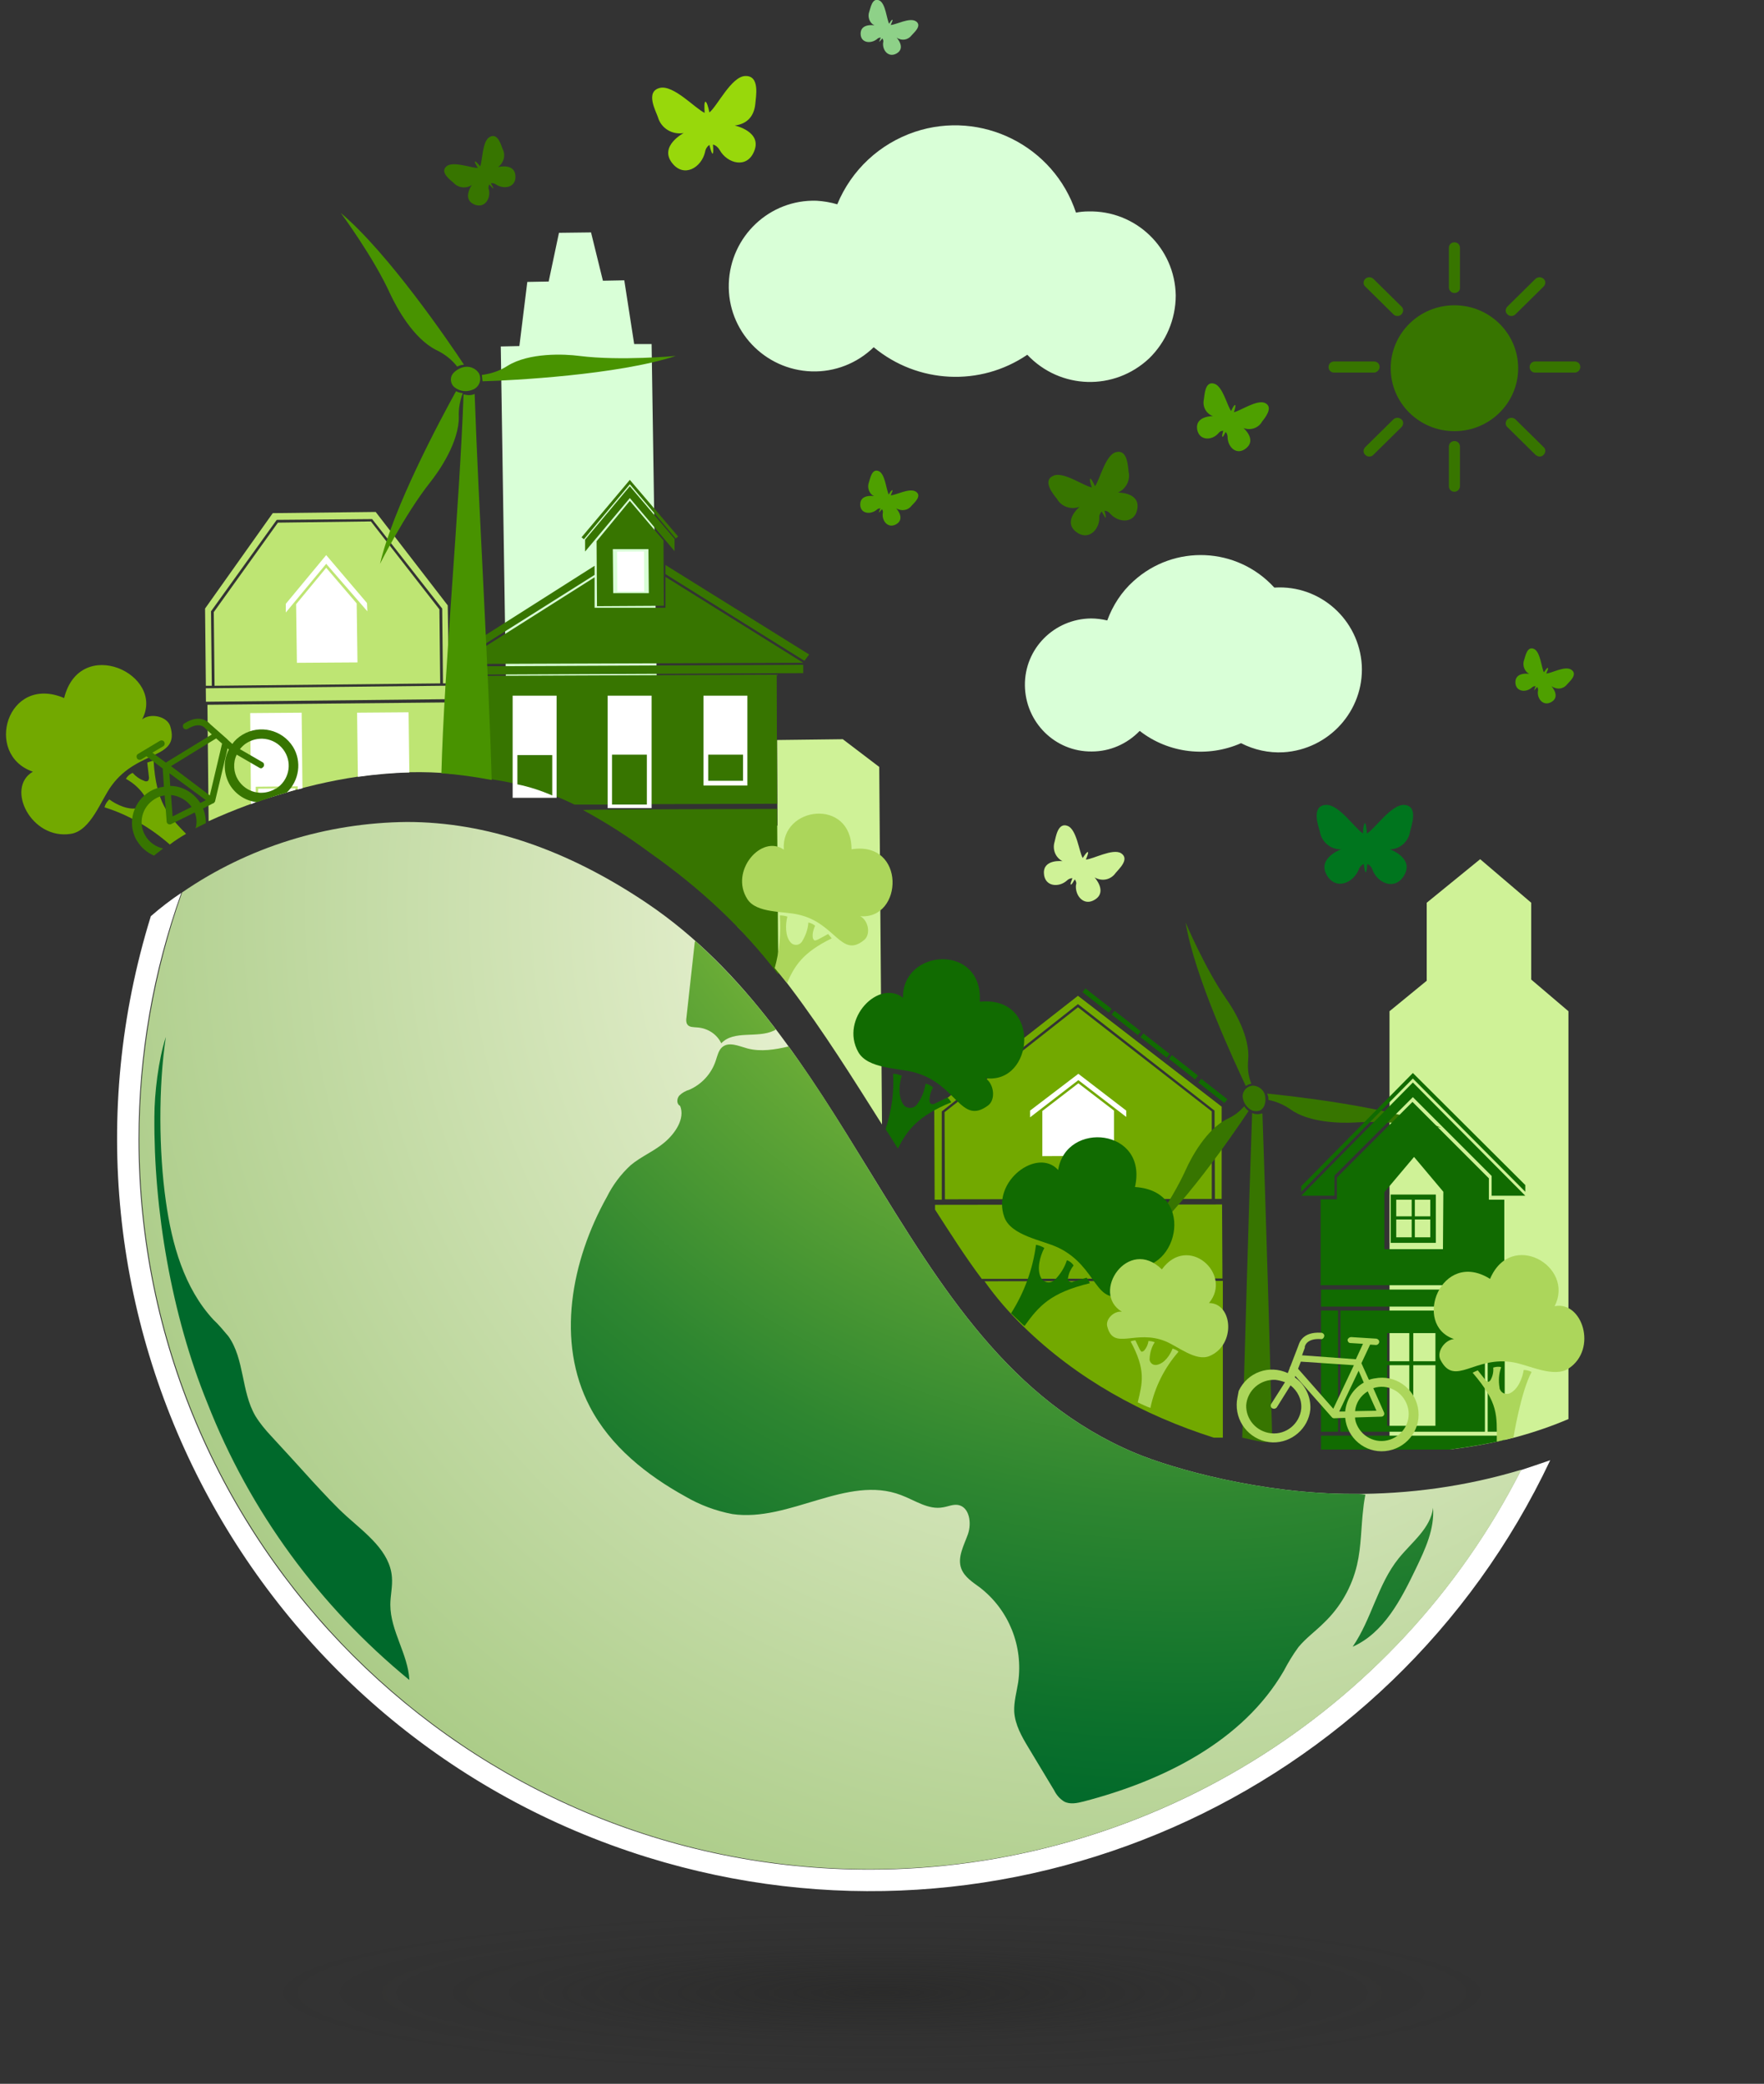 <?xml version="1.0" encoding="utf-8"?>
<!-- Generator: Adobe Illustrator 23.0.6, SVG Export Plug-In . SVG Version: 6.00 Build 0)  -->
<svg version="1.1" id="Ebene_1" xmlns="http://www.w3.org/2000/svg" xmlns:xlink="http://www.w3.org/1999/xlink" x="0px" y="0px"
	 viewBox="0 0 445.6 526.3" style="enable-background:new 0 0 445.6 526.3;" xml:space="preserve">
<rect x="0" y="0" width="445.6" height="526.3" fill="#333333" stroke="none"/>
<style type="text/css">
	.st0{fill:#BEE573;}
	.st1{fill:#FFFFFF;}
	.st2{fill:#72A900;}
	.st3{fill:#116B01;}
	.st4{opacity:0.8;fill:url(#SVGID_1_);enable-background:new    ;}
	.st5{fill:#CFF297;}
	.st6{fill:#D9FFD7;}
	.st7{fill:#377500;}
	.st8{fill:#ACD65B;}
	.st9{fill:#00751E;}
	.st10{fill:#8ED188;}
	.st11{fill:#4EA000;}
	.st12{fill:#98D80B;}
	.st13{fill:url(#SVGID_2_);}
	.st14{fill:url(#SVGID_3_);}
	.st15{fill:url(#SVGID_4_);}
	.st16{fill:url(#SVGID_5_);}
	.st17{fill:url(#SVGID_6_);}
	.st18{fill:#489300;}
</style>
<title>nachhaltigkeit-svg</title>
<g>
	<g id="Isolationsmodus">
		<polygon class="st0" points="111.9,172.6 111.7,153.7 94,131.1 69.9,131.3 53.3,154.4 53.5,173.2 52,173.2 51.8,153.7 68.9,129.6 
			94.9,129.3 113.1,152.9 113.4,172.6 		"/>
		<polygon class="st0" points="111,153.9 93.7,131.7 70.2,132 54,154.6 54.2,173.2 111.2,172.6 		"/>
		<path class="st0" d="M72.2,200.2c13.6-4,27.8-6.1,41.8-4.8l-0.2-18l-61.4,0.6l0.3,29.4C59.1,204.5,65.5,202.1,72.2,200.2z"/>
		
			<rect x="52" y="173.5" transform="matrix(1 -1.064631e-02 1.064631e-02 1 -1.861 0.89)" class="st0" width="61.4" height="3.4"/>
		
			<rect x="76.2" y="152.4" transform="matrix(1 -1.064631e-02 1.064631e-02 1 -1.69 0.888)" class="st0" width="12.6" height="13.5"/>
		<path class="st1" d="M103.4,195.1l-0.2-15.2l-13,0.1l0.2,16.2C94.7,195.6,99,195.2,103.4,195.1z"/>
		<path class="st1" d="M72.2,200.2c0.8-0.2,1.6-0.5,2.4-0.7v-0.4l-9.4,0.1v3.1C67.6,201.6,69.9,200.9,72.2,200.2z"/>
		<path class="st1" d="M64.6,202.6v-3.9l10.6-0.1v0.8l1.2-0.3L76.2,180l-13,0.1l0.2,23L64.6,202.6z"/>
		<polygon class="st1" points="90.3,167.3 75,167.4 74.8,152.6 82.4,143.4 90.1,152.4 		"/>
		<polygon class="st1" points="82.4,140.2 72.2,152.5 72.2,154.7 82.4,142.4 92.8,154.4 92.7,152.3 		"/>
		<path class="st1" d="M77.7,153.4l0.1,11.6l9.7-0.1l-0.1-11.6L77.7,153.4z"/>
		<polygon class="st2" points="306.9,302.8 306.8,280.5 272.3,253.6 237.9,280.7 237.9,303 236.1,303 236,279.9 272.3,251.5 
			308.6,279.5 308.6,302.8 		"/>
		<polygon class="st2" points="306.1,280.7 272.3,254.4 238.6,280.9 238.7,302.9 306.1,302.8 		"/>
		<path class="st2" d="M248,323l60.8-0.1l-0.1-18.7l-72.5,0.1v1.2C240,311.4,243.8,317.4,248,323z"/>
		<path class="st2" d="M258.5,335c13.6,13.3,30.2,22.4,48.1,28.1h2.3v-39.6l-60.2,0.1C251.6,327.7,254.9,331.5,258.5,335z"/>
		<polygon class="st1" points="281.4,291.9 263.3,292 263.3,280.6 272.4,273.6 281.4,280.5 		"/>
		<polygon class="st1" points="272.4,271.2 260.2,280.5 260.2,282.2 272.4,272.8 284.5,282.1 284.5,280.5 		"/>
		
			<rect x="276.4" y="248.4" transform="matrix(0.616 -0.788 0.788 0.616 -92.549 315.374)" class="st3" width="1.2" height="8.4"/>
		
			<rect x="283.8" y="254.1" transform="matrix(0.616 -0.788 0.788 0.616 -94.244 323.348)" class="st3" width="1.2" height="8.4"/>
		
			<rect x="291.1" y="259.8" transform="matrix(0.616 -0.788 0.788 0.616 -95.934 331.309)" class="st3" width="1.2" height="8.4"/>
		
			<rect x="298.4" y="265.5" transform="matrix(0.617 -0.787 0.787 0.617 -97.778 338.446)" class="st3" width="1.2" height="8.4"/>
		
			<rect x="305.7" y="271.2" transform="matrix(0.616 -0.788 0.788 0.616 -99.323 347.242)" class="st3" width="1.2" height="8.4"/>
		
			<radialGradient id="SVGID_1_" cx="222.8" cy="-1926.863" r="158.33" gradientTransform="matrix(1 0 0 -0.13 0 252.812)" gradientUnits="userSpaceOnUse">
			<stop  offset="0" style="stop-color:#222221;stop-opacity:0.6"/>
			<stop  offset="0.11" style="stop-color:#222221;stop-opacity:0.48"/>
			<stop  offset="0.56" style="stop-color:#222221;stop-opacity:0.12"/>
			<stop  offset="1" style="stop-color:#222221;stop-opacity:0"/>
		</radialGradient>
		<ellipse class="st4" cx="222.8" cy="503.1" rx="222.8" ry="23.2"/>
		<path class="st5" d="M186.3,234.1c4.9,4.8,9.4,10,13.5,15.5c8.3,11,15.6,22.7,23,34.4l-0.7-90.3l-9.2-7l-16.6,0.2l0.1,21.6h-11.1
			L186.3,234.1z"/>
		<path class="st6" d="M297,74.6c-0.2-12-10.1-21.5-22.1-21.2c-1,0-2.1,0.1-3.1,0.3c-5.6-16.9-23.9-26-40.7-20.4
			c-8.9,3-16,9.6-19.6,18.3c-1.7-0.5-3.5-0.8-5.2-0.9c-11.9-0.4-21.8,9-22.2,20.9s9,21.8,20.9,22.2c5.8,0.2,11.5-2,15.7-6.1
			c11.1,9.2,26.9,10,38.8,1.9c8.3,8.8,22,9.2,30.8,0.9C294.5,86.4,297,80.7,297,74.6L297,74.6z"/>
		<path class="st6" d="M344,168c-0.7-11.5-10.5-20.3-22-19.6h-0.1c-9.4-10.3-25.3-11-35.6-1.6c-3,2.7-5.2,6.1-6.6,9.9
			c-1.3-0.3-2.7-0.5-4.1-0.5c-9.3,0.1-16.8,7.6-16.7,16.9c0.1,9.3,7.6,16.8,16.9,16.7c4.6,0,8.9-1.9,12.1-5.2
			c7.3,5.7,17.2,6.8,25.6,3.1c3.3,1.7,7,2.5,10.7,2.3C335.7,189.3,344.6,179.5,344,168C344,168,344,168,344,168z"/>
		<polygon class="st6" points="165.9,172.2 164.6,86.9 160.2,86.9 157.7,70.8 152.3,70.9 149.3,58.7 141.2,58.8 138.6,71.1 
			133.2,71.2 131.2,87.4 126.5,87.5 127.8,172.7 		"/>
		<path class="st5" d="M383.2,362.9c4.4-1.2,8.8-2.7,13-4.5v-103l-9.4-8V228l-12.9-11l-13.5,11v19.7l-9.4,7.7V366h16
			C372.5,365.3,377.9,364.3,383.2,362.9z"/>
		<path class="st7" d="M319,364.2h2.4c-0.6-22.4-1.6-57.5-2.5-83c-0.4,0.1-0.9,0.2-1.3,0.2c-0.4,0-0.9-0.1-1.3-0.3
			c-0.9,25.1-1.8,59.6-2.5,82C315.6,363.5,317.3,363.9,319,364.2z"/>
		<path class="st7" d="M316.4,280.5c0.7,0.2,1.4,0.2,2-0.1c1.2-0.7,1.4-2.4,1.2-3.5c-0.2-1.5-1.5-2.6-3-2.7c-1.5,0-2.7,1.2-2.7,2.7
			c0,0,0,0,0,0C314,278.5,315,279.9,316.4,280.5z"/>
		<path class="st7" d="M364,284.8c-13.1-5.3-37.9-8-43.9-8.6c0.1,0.2,0.1,0.4,0.2,0.6c0.1,0.3,0.1,0.7,0.1,1l0,0
			c2,0.4,3.9,1.2,5.6,2.4c4.7,3.4,12.8,3.5,16.2,3.3C351.5,282.9,364,284.8,364,284.8z"/>
		<path class="st7" d="M316.1,273.7c-0.8-1.9-1-4-0.8-6.1c0.5-5.8-3.6-12.6-5.6-15.4c-5.3-7.6-10.2-19.2-10.2-19.2
			c2.2,13.6,12.4,35.3,15.2,41.3C315.1,274,315.6,273.8,316.1,273.7z"/>
		<path class="st7" d="M315.4,280.6c-0.4-0.3-0.8-0.7-1.1-1.2c-1.2,1.4-2.7,2.5-4.3,3.2c-5.2,2.6-9,9.6-10.4,12.7
			c-3.8,8.5-11.3,18.5-11.3,18.5C298.3,305.5,311.1,287.1,315.4,280.6z"/>
		<path class="st3" d="M253.7,307.4c1.7,4.7,9.6,5.8,13.6,7.7c10.1,4.8,9.3,15.4,17.2,11.5c2.3-1.2,2.5-5.3,0.4-7.1
			c12.1,3.8,18.1-18.7,1.8-19.7c3.4-14.8-17.4-16.9-19.4-4.3C262.1,289.7,250.4,298.3,253.7,307.4z"/>
		<path class="st3" d="M257.6,333.8c0.4,0.4,0.8,0.8,1.2,1.1c3.6-5,6.5-8.4,16.5-10.8c-0.2-0.5-0.5-1-0.8-1.4l-3.4,1
			c-0.3,0.2-0.7,0.1-1.1-0.1c-0.2-0.3-0.3-0.6-0.2-0.9c0.2-1.2,0.7-2.2,1.4-3.1c-0.4-0.6-1-1.1-1.7-1.3c-0.6,1.9-1.7,3.6-3.1,5
			c-0.9,0.8-2.2,0.8-3.1-0.1c-0.1-0.1-0.2-0.3-0.3-0.4c-1.2-2.2-0.3-5.5,0.8-7.6c-0.6-0.4-1.4-0.7-2.1-0.8c-0.8,6.2-3,12.1-6.3,17.3
			C256.1,332.4,256.9,333.1,257.6,333.8z"/>
		<path class="st2" d="M17.9,210.6c5.1-0.8,7.6-8.6,10.3-12.2c6.7-9.2,17.4-6.5,14.8-15c-0.8-2.5-5-3.4-7.1-1.7
			c6-11.4-15.7-21.4-19.7-5.4c-14.4-6.1-20.4,14.3-7.9,18.6C1.3,199,7.9,212.2,17.9,210.6z"/>
		<path class="st2" d="M47,210.6c-4.5-4.6-7.6-8-8.2-18.5c-0.5,0.1-1.1,0.3-1.6,0.5l0.4,3.5c0.1,0.4,0,0.8-0.2,1.1
			c-0.3,0.2-0.7,0.2-1,0c-1.1-0.4-2.1-1.1-2.9-2c-0.7,0.3-1.3,0.8-1.7,1.5c1.8,1,3.3,2.3,4.5,4c0.7,1,0.4,2.3-0.6,3
			c-0.2,0.1-0.3,0.2-0.5,0.3c-2.5,0.8-5.7-0.7-7.6-2.1c-0.6,0.6-1,1.2-1.2,2c6.1,1.9,11.7,5.2,16.5,9.4
			C44.2,212.3,45.6,211.4,47,210.6z"/>
		<path class="st3" d="M216.8,265.7c2.4,4.3,10.2,4,14.4,5.2c10.6,3,11.5,13.4,18.4,8.3c2-1.5,1.5-5.5-0.7-6.9
			c12.3,1.7,14.4-20.9-1.4-19.3c0.9-14.8-19.6-13.5-19.4-1C222,247.2,212.1,257.3,216.8,265.7z"/>
		<path class="st3" d="M223.7,285.2c1.1,1.6,2.1,3.3,3.1,4.9c2.4-4.7,5-8.2,13.5-11.7c-0.3-0.5-0.6-0.9-1-1.2l-3.1,1.5
			c-0.3,0.2-0.7,0.2-1,0.1c-0.3-0.2-0.4-0.5-0.4-0.9c0-1.1,0.3-2.3,0.9-3.2c-0.5-0.5-1.2-0.9-1.9-1c-0.3,1.9-1,3.7-2.2,5.3
			c-0.7,0.9-2,1.1-3,0.4c-0.1-0.1-0.2-0.2-0.3-0.3c-1.5-2-1.2-5.3-0.5-7.4c-0.7-0.3-1.4-0.5-2.2-0.5
			C225.9,275.8,225.2,280.6,223.7,285.2z"/>
		<path class="st8" d="M305.5,342.5c-3.4,1.4-7.9-2.4-11-3.7c-7.7-3.2-13.2,2.5-14.8-3.8c-0.5-1.9,1.8-4,3.7-3.7
			c-8-4.8,1.6-19.1,10.1-10.7c6.6-9.1,18,1.2,11.9,8.5C311.4,329.1,312.3,339.7,305.5,342.5z"/>
		<path class="st8" d="M287.4,354.2c1.1,0.5,2.1,1,3.2,1.4c1.1-5.3,3.6-10.2,7.1-14.2c-0.4-0.4-0.9-0.6-1.5-0.8
			c-0.6,1.6-2,3.7-3.9,4.1c-0.9,0.2-1.7-0.3-1.9-1.2c0-0.1,0-0.3,0-0.4c0.1-1.5,0.5-2.9,1.3-4.1c-0.5-0.2-1-0.3-1.6-0.3
			c-0.1,0.9-0.5,1.7-1,2.3c-0.1,0.2-0.4,0.3-0.6,0.4c-0.3,0-0.4-0.3-0.6-0.6l-1.1-2.3c-0.4,0.1-0.8,0.1-1.2,0.3
			C289.5,346,288.6,349.2,287.4,354.2z"/>
		<rect x="333.7" y="325.7" class="st3" width="46.4" height="4.3"/>
		<path class="st3" d="M380.1,363.7v-1.1h-46.4v3.5h32.5C370.9,365.5,375.5,364.7,380.1,363.7z"/>
		<rect x="333.7" y="331" class="st3" width="4.3" height="30.6"/>
		<rect x="375.8" y="331" class="st3" width="4.3" height="30.6"/>
		<polygon class="st3" points="356.9,273.4 328.7,302 337.1,302 337.1,296.9 356.9,277.1 376.8,297 376.8,302 385.3,302 		"/>
		<polygon class="st3" points="385.3,301 356.9,272.4 328.7,301 328.7,299.6 356.9,271 385.3,299.3 		"/>
		<path class="st3" d="M338.6,331v30.6h36.5V331H338.6z M356,360.1h-5.6v-15.3h5.6V360.1z M356,343.8h-5.6v-7.1h5.6V343.8z
			 M362.6,360.1H357v-15.3h5.6L362.6,360.1z M362.6,343.8H357v-7.1h5.6L362.6,343.8z"/>
		<path class="st3" d="M376.1,303v-5.4l-19.3-19.3l-19.1,19.1v5.5h-4.1v21.7H380V303H376.1z M364.5,315.5h-14.8v-14.4l7.5-8.9
			l7.4,8.8L364.5,315.5z"/>
		<path class="st3" d="M351.3,313.9h11.4v-12.2h-11.4V313.9z M357.4,303h3.9v4.2h-3.9V303z M357.4,308h3.9v4.5h-3.9V308z M352.7,303
			h3.9v4.2h-3.9V303z M352.7,308h3.9v4.5h-3.9V308z"/>
		<path class="st7" d="M164.2,215.4c12.6,8.9,23.1,18.6,32.4,30.7l-0.3-41.8c0,0-49.4,0.1-49,0.3
			C153.2,207.8,158.8,211.4,164.2,215.4z"/>
		
			<rect x="115.6" y="168.1" transform="matrix(1 -4.537840e-03 4.537840e-03 1 -0.766 0.725)" class="st7" width="87.3" height="2.1"/>
		<path class="st7" d="M124.1,196.8c2.2,0.4,3.8,0.6,5.8,1.1v-21.1h10.3v21.9l-6.7-0.1c4,1.3,7.9,2.8,11.6,4.6h9l-0.1-26.9h10.4
			l0.1,26.8l31.8-0.1l-0.1-32.6l-73.8,0.3l0.1,25.7L124.1,196.8z M188.3,176.6l0.1,21.4l-10.3,0.1l-0.1-21.4L188.3,176.6z"/>
		<polygon class="st7" points="168.1,145.7 168.1,153.5 150.2,153.5 150.2,145.8 115.6,167.7 202.9,167.4 		"/>
		<polygon class="st7" points="150.2,142.9 114.3,165.7 115.3,167.2 150.2,145.2 		"/>
		<polygon class="st7" points="168.1,142.7 168.1,145 203.2,166.9 204.4,165.3 		"/>
		<polygon class="st7" points="159.1,122.8 147.8,136.3 147.8,139.3 159.1,125.8 170.4,139.2 170.4,136.1 		"/>
		<polygon class="st7" points="147.5,136.2 146.9,135.7 159.1,121.2 171.3,135.5 170.7,136 159.1,122.3 		"/>
		<path class="st7" d="M159.1,126.5l-8.4,10.2l0.1,16.4l16.9-0.1l-0.1-16.5L159.1,126.5z M163.9,149.8h-9l-0.1-11.1h9L163.9,149.8z"
			/>
		<rect x="130" y="178.5" class="st1" width="8.4" height="13.4"/>
		
			<rect x="155" y="177.2" transform="matrix(1 -4.188778e-03 4.188778e-03 1 -0.773 0.669)" class="st1" width="8.5" height="15.6"/>
		
			<rect x="155.9" y="139.3" transform="matrix(1 -4.188778e-03 4.188778e-03 1 -0.603 0.668)" class="st1" width="6.8" height="10.1"/>
		<ellipse class="st7" cx="367.4" cy="93" rx="16.1" ry="15.9"/>
		<path class="st7" d="M367.4,74c-0.8,0-1.4-0.7-1.4-1.4c0,0,0,0,0,0v-10c0-0.8,0.6-1.4,1.4-1.4c0.8,0,1.4,0.6,1.4,1.4v10
			C368.9,73.3,368.3,74,367.4,74C367.5,74,367.4,74,367.4,74z"/>
		<path class="st7" d="M367.4,124.2c-0.8,0-1.4-0.6-1.4-1.4c0,0,0,0,0,0v-10c0-0.8,0.6-1.4,1.4-1.4c0.8,0,1.4,0.6,1.4,1.4v10
			C368.8,123.5,368.2,124.2,367.4,124.2C367.4,124.2,367.4,124.2,367.4,124.2z"/>
		<path class="st7" d="M397.8,94.1h-10c-0.8,0-1.4-0.6-1.4-1.4c0-0.8,0.6-1.4,1.4-1.4c0,0,0,0,0,0h10c0.8,0,1.4,0.6,1.4,1.4
			C399.2,93.4,398.6,94.1,397.8,94.1C397.8,94.1,397.8,94.1,397.8,94.1z"/>
		<path class="st7" d="M347.1,94.1H337c-0.8,0-1.4-0.6-1.4-1.4c0-0.8,0.6-1.4,1.4-1.4c0,0,0,0,0,0h10.1c0.8,0,1.4,0.6,1.4,1.4
			C348.5,93.4,347.8,94.1,347.1,94.1C347.1,94.1,347.1,94.1,347.1,94.1z"/>
		<path class="st7" d="M381.8,79.8c-0.4,0-0.7-0.1-1-0.4c-0.6-0.5-0.6-1.4,0-2c0,0,0,0,0,0l7.1-7c0.6-0.5,1.4-0.5,2,0
			c0.6,0.5,0.6,1.4,0,2c0,0,0,0,0,0l-7.1,7C382.5,79.7,382.1,79.8,381.8,79.8z"/>
		<path class="st7" d="M345.9,115.3c-0.4,0-0.7-0.1-1-0.4c-0.6-0.5-0.6-1.4,0-2c0,0,0,0,0,0l7.1-7c0.6-0.5,1.4-0.5,2,0
			c0.6,0.5,0.6,1.4,0,2c0,0,0,0,0,0l-7.1,7C346.6,115.2,346.3,115.3,345.9,115.3z"/>
		<path class="st7" d="M388.9,115.3c-0.4,0-0.7-0.2-1-0.4l-7.1-7c-0.6-0.5-0.6-1.4,0-2c0,0,0,0,0,0c0.6-0.5,1.4-0.5,2,0l7.1,7
			c0.6,0.5,0.6,1.4,0,2c0,0,0,0,0,0C389.6,115.2,389.3,115.3,388.9,115.3z"/>
		<path class="st7" d="M353,79.8c-0.4,0-0.7-0.1-1-0.4l-7.1-7c-0.6-0.5-0.6-1.4,0-2c0,0,0,0,0,0c0.6-0.5,1.4-0.5,2,0l7.1,7
			c0.6,0.5,0.6,1.4,0,2c0,0,0,0,0,0C353.7,79.7,353.4,79.8,353,79.8z"/>
		<path class="st7" d="M34.7,212.5c1,1.6,2.4,2.8,4.2,3.6c0.8-0.6,1.5-1.2,2.3-1.8c-1.8-0.4-3.4-1.5-4.4-3.1c-2-3.2-1-7.4,2.3-9.4
			c0.8-0.5,1.6-0.8,2.5-0.9l0.5,6.6c0,0.4,0.4,0.8,0.9,0.7c0.1,0,0.2,0,0.3-0.1l5.9-2.9c0.5,1.3,0.6,2.7,0.2,4
			c0.8-0.4,1.7-0.9,2.6-1.3c0-1.3-0.2-2.5-0.7-3.7l2.5-1.3h0.1l0,0c0.1-0.1,0.2-0.1,0.2-0.2l0,0c0,0,0.1-0.1,0.1-0.1
			c0,0,0-0.1,0.1-0.1l0,0l3.2-13.5l0.3,0.3c-1.5,2.9-1.3,6.3,0.3,9c1.5,2.4,4,4,6.8,4.3c2.5-0.9,5-1.7,7.4-2.4h0.1
			c3.2-3,3.9-7.9,1.6-11.6c-2.7-4.3-8.4-5.7-12.8-3c-1,0.6-1.9,1.4-2.5,2.3l-1-0.9l-0.1-0.1l-0.3-0.3l-4.2-3.7
			c-0.4-0.5-2.6-2.7-6.5-0.2c-0.4,0.2-0.5,0.7-0.3,1.1c0,0,0,0,0,0c0.2,0.4,0.7,0.5,1.1,0.3c3.1-1.9,4.3-0.3,4.5-0.1
			c0,0.1,0.1,0.1,0.1,0.1l1.5,1.4l-11.6,7.1l-3.4-2.5l2.7-1.6c0.4-0.2,0.5-0.7,0.3-1.1c0,0,0,0,0,0c-0.2-0.4-0.7-0.5-1.1-0.3
			l-5.5,3.3c-0.4,0.2-0.5,0.7-0.3,1.1c0,0,0,0,0,0c0.2,0.4,0.7,0.5,1.1,0.3l1.3-0.8l4.1,3.1l0.3,4.6c-5.1,0.6-8.6,5.3-8,10.3
			C33.6,210.2,34,211.5,34.7,212.5L34.7,212.5z M59.8,190.6l5.7,3.3c0.3,0.2,0.6,0.2,0.8,0c0.1-0.1,0.2-0.2,0.3-0.3
			c0.2-0.4,0.1-0.9-0.3-1.1c0,0,0,0,0,0l-5.7-3.3c0.5-0.6,1.1-1.2,1.8-1.6c3.3-2,7.5-1,9.5,2.2c2,3.2,1,7.4-2.2,9.4c0,0-0.1,0-0.1,0
			c-3.3,2-7.5,1-9.5-2.3C59,195.1,58.8,192.6,59.8,190.6z M43.6,206.2l-0.4-5.4c2.1,0.2,4,1.3,5.2,3L43.6,206.2z M54.6,186.5
			l1.5,1.3L53,200.9l-9.8-7.4L54.6,186.5z M52,202.1l-1.4,0.7c-1.7-2.6-4.5-4.3-7.6-4.3l-0.2-3.2L52,202.1z"/>
		<path class="st8" d="M312.4,354.7c-0.1,5.1,3.9,9.4,9.1,9.6c4.8,0.1,9-3.5,9.5-8.3c0.2-3.2-1.3-6.3-3.9-8.1l0.1-0.4l9.2,10.4l0,0
			c0,0,0.1,0.1,0.1,0.1l0.1,0.1l0,0c0.1,0,0.2,0.1,0.3,0.1h0.1l2.8-0.1c0.5,5.1,5,8.9,10.1,8.4s8.9-5,8.4-10.1s-5-8.9-10.1-8.4
			c-0.8,0.1-1.6,0.2-2.4,0.5l-1.9-4.2l2.2-4.7l1.5,0.1c0.4,0,0.8-0.4,0.8-0.8c0-0.4-0.3-0.7-0.7-0.8l-6.4-0.4
			c-0.4,0-0.8,0.3-0.9,0.7c0,0.4,0.3,0.8,0.7,0.8c0,0,0,0,0,0l3.2,0.2l-1.8,3.9l-13.6-1l0.7-1.9c0-0.1,0-0.1,0-0.2
			c0-0.2,0.4-2.2,4-2c0.4,0.1,0.8-0.2,0.9-0.7c0.1-0.4-0.2-0.8-0.7-0.9c0,0-0.1,0-0.1,0c-4.7-0.3-5.5,2.6-5.7,3.2l-2,5.2l-0.2,0.4
			c0,0,0,0.1,0,0.1l-0.5,1.3c-4.7-2.2-10.2-0.2-12.4,4.5C312.7,352.5,312.4,353.6,312.4,354.7L312.4,354.7z M344.5,349.2
			c-2.7,1.5-4.4,4.3-4.7,7.3h-1.5l4.9-10.3L344.5,349.2z M345.5,351.4l2.2,4.9l-5.4,0.1C342.5,354.3,343.7,352.5,345.5,351.4
			L345.5,351.4z M342.3,358l6.6-0.2c0.3,0,0.5-0.1,0.7-0.4c0.1-0.2,0.1-0.5,0-0.7l-2.7-6.1c3.6-1.2,7.4,0.8,8.6,4.4
			c1.2,3.6-0.8,7.4-4.4,8.6s-7.4-0.8-8.6-4.4C342.4,358.9,342.3,358.4,342.3,358L342.3,358z M327.9,345.7l0.7-1.8l13.4,0.9l-5.2,11
			L327.9,345.7z M314.8,354.9c0.3-3.8,3.6-6.6,7.4-6.4c0.8,0.1,1.6,0.3,2.4,0.6l-3.5,5.5c-0.2,0.4-0.1,0.9,0.3,1.1
			c0.4,0.2,0.8,0.1,1.1-0.2l3.5-5.6c1.8,1.4,2.9,3.6,2.7,5.9c-0.4,3.8-3.8,6.6-7.6,6.2C317.4,361.6,314.7,358.5,314.8,354.9
			L314.8,354.9z"/>
		<path class="st9" d="M356.2,210c0.3-1.4,2.2-6.4-1.4-6.7c-3.3-0.3-7.5,6.1-9.5,7.2c-0.1-1.4-0.3-2.6-0.5-2.6s-0.5,1.2-0.5,2.6
			c-2-1.2-6.2-7.6-9.5-7.2c-3.6,0.3-1.8,5.3-1.4,6.7c0.4,2.6,2.7,4.6,5.4,4.5c0,0-6.2,2.2-3.6,6.6c2.3,3.8,6.6,1.9,8-1.4
			c0.2-0.7,0.7-1.2,1.3-1.5c0.1,1.2,0.3,2.1,0.5,2.1s0.3-0.9,0.4-2.1c0.6,0.3,1.1,0.8,1.3,1.5c1.3,3.4,5.7,5.3,8,1.4
			c2.6-4.4-3.6-6.6-3.6-6.6C353.6,214.5,355.8,212.6,356.2,210z"/>
		<path class="st7" d="M285.1,119.2c-0.2-1.3-0.2-5.8-3.2-5c-2.7,0.7-4.1,7.1-5.3,8.6c-0.5-1.1-1-2-1.2-1.9s0,1.1,0.4,2.2
			c-2-0.3-7.3-4.2-9.8-2.9c-2.8,1.3,0.2,4.8,1,5.8c1.1,2,3.6,2.8,5.7,2c0,0-4.3,3.6-0.9,6.3c3,2.4,5.9-0.4,5.9-3.5
			c-0.1-0.6,0.2-1.2,0.6-1.6c0.5,0.9,0.9,1.6,1,1.6s0-0.9-0.3-1.8c0.6,0,1.1,0.3,1.5,0.8c2.1,2.3,6.2,2.5,6.8-1.3
			c0.7-4.2-4.9-4.1-4.9-4.1C284.3,123.6,285.6,121.4,285.1,119.2z"/>
		<path class="st10" d="M230.3,8.9c0.5-0.6,2.7-2.4,1.1-3.5s-5.1,0.9-6.4,0.9c0.3-0.7,0.6-1.3,0.4-1.3S225,5.4,224.6,6
			c-0.6-1.1-0.9-5.2-2.5-5.9c-1.8-0.8-2.2,2-2.5,2.8c-0.5,1.3,0,2.9,1.3,3.5c0,0-3.5-0.6-3.5,2.1c0,2.4,2.6,2.6,4.1,1.4
			c0.3-0.3,0.6-0.4,1-0.4c-0.3,0.6-0.4,1.1-0.4,1.1s0.4-0.4,0.8-0.9c0.2,0.3,0.3,0.7,0.2,1c-0.3,1.9,1.3,4,3.4,2.8c2.4-1.4,0-4,0-4
			C227.8,10.4,229.4,10.1,230.3,8.9z"/>
		<path class="st11" d="M230.3,127.7c0.5-0.6,2.7-2.4,1.1-3.5s-5.1,0.9-6.4,0.9c0.3-0.7,0.6-1.3,0.4-1.3s-0.5,0.4-0.9,1.1
			c-0.6-1.1-0.9-5.2-2.5-5.9c-1.8-0.8-2.2,2-2.5,2.8c-0.5,1.3,0,2.9,1.3,3.5c0,0-3.5-0.6-3.5,2.1c0,2.4,2.6,2.6,4.1,1.4
			c0.3-0.3,0.6-0.4,1-0.4c-0.3,0.6-0.4,1.1-0.4,1.1s0.4-0.4,0.8-0.9c0.2,0.3,0.3,0.7,0.2,1c-0.3,1.9,1.3,4,3.4,2.8c2.4-1.4,0-4,0-4
			C227.8,129.2,229.4,128.9,230.3,127.7z"/>
		<path class="st11" d="M395.9,172.8c0.5-0.6,2.7-2.4,1.1-3.6s-5.1,0.9-6.4,0.9c0.3-0.7,0.6-1.3,0.4-1.4s-0.5,0.4-1,1.1
			c-0.6-1.1-0.9-5.2-2.5-5.9c-1.8-0.8-2.2,2-2.5,2.8c-0.5,1.3,0.1,2.9,1.3,3.5c0,0-3.5-0.6-3.5,2.1c0,2.4,2.6,2.7,4.1,1.4
			c0.3-0.3,0.6-0.4,1-0.4c-0.2,0.6-0.4,1.1-0.4,1.1s0.4-0.4,0.8-0.9c0.2,0.3,0.3,0.7,0.2,1c-0.3,1.9,1.3,4,3.4,2.8c2.4-1.4,0-4,0-4
			C393.4,174.3,395,174,395.9,172.8z"/>
		<path class="st7" d="M127,37.7c-0.4-0.9-1.2-4.3-3.3-3.1c-1.9,1-1.8,6-2.4,7.4c-0.6-0.7-1.1-1.3-1.3-1.2s0.2,0.8,0.7,1.6
			c-1.5,0.1-6.2-1.8-7.9-0.4c-1.8,1.5,1,3.5,1.8,4.2c1.2,1.3,3.2,1.5,4.6,0.5c0,0-2.5,3.5,0.5,4.9c2.7,1.2,4.3-1.4,3.8-3.7
			c-0.2-0.4-0.1-0.9,0.1-1.3c0.5,0.6,0.9,1,1,1s-0.2-0.6-0.6-1.3c0.4-0.1,0.9,0,1.3,0.3c2,1.3,5.1,0.8,4.9-2.2
			c-0.2-3.3-4.4-2.2-4.4-2.2C127.2,41.2,127.8,39.3,127,37.7z"/>
		<path class="st5" d="M281.8,220.5c0.7-0.9,3.7-3.5,1.4-5c-2.1-1.3-7.1,1.5-8.9,1.6c0.4-1,0.7-1.8,0.5-1.9s-0.7,0.6-1.3,1.5
			c-0.9-1.5-1.5-7.2-3.8-8.1c-2.5-1-3,2.9-3.3,4c-0.6,1.9,0.2,4,2,4.9c0,0-4.9-0.6-4.7,3.1c0.2,3.4,3.8,3.6,5.8,1.8
			c0.4-0.4,0.9-0.6,1.4-0.6c-0.3,0.8-0.6,1.5-0.4,1.6s0.5-0.5,1-1.3c0.3,0.4,0.5,0.9,0.3,1.4c-0.3,2.7,2,5.5,4.8,3.7
			c3.2-2-0.1-5.6-0.1-5.6C278.4,222.7,280.6,222.2,281.8,220.5z"/>
		<rect x="177.7" y="175.7" class="st1" width="11.1" height="22.7"/>
		<rect x="153.5" y="175.7" class="st1" width="11.1" height="28.4"/>
		<rect x="129.5" y="175.7" class="st1" width="11.1" height="25.8"/>
		<path class="st12" d="M190.8,26.2c0.1-1.6,1.3-7.2-2.6-7c-3.5,0.2-7,7.6-9,9.2c-0.3-1.5-0.7-2.7-1-2.7s-0.3,1.3-0.2,2.8
			c-2.3-1-7.8-7.1-11.3-6.3c-3.8,0.9-1,5.9-0.5,7.4c0.8,2.8,3.6,4.5,6.5,4c0,0-6.3,3.3-2.9,7.6c3,3.8,7.4,1.1,8.3-2.8
			c0.1-0.7,0.5-1.4,1.1-1.8c0.3,1.2,0.6,2.2,0.8,2.2s0.2-1,0.1-2.3c0.7,0.2,1.3,0.7,1.7,1.4c1.9,3.4,6.9,4.8,8.7,0.3
			c2.1-5-4.9-6.5-4.9-6.5C188.8,31.3,190.5,29.3,190.8,26.2z"/>
		<path class="st11" d="M318.8,106.5c0.6-0.8,3-3.6,0.8-4.7c-2-1-6.3,2-7.9,2.3c0.3-0.9,0.5-1.7,0.3-1.8s-0.6,0.6-1,1.5
			c-1-1.2-2.1-6.3-4.3-6.9c-2.4-0.7-2.4,3-2.6,4c-0.4,1.8,0.6,3.6,2.3,4.2c0,0-4.5-0.1-4,3.3c0.5,3,3.8,2.9,5.4,1
			c0.3-0.4,0.7-0.6,1.2-0.6c-0.2,0.8-0.4,1.4-0.2,1.5s0.4-0.5,0.8-1.2c0.3,0.3,0.5,0.8,0.5,1.3c0,2.5,2.3,4.8,4.7,2.8
			c2.7-2.2-0.7-5.1-0.7-5.1C315.9,108.8,317.9,108.1,318.8,106.5z"/>
		<path class="st8" d="M188.8,227.1c2.3,3.6,9.2,3,12.9,3.9c9.4,2.1,10.8,11.2,16.6,6.4c1.7-1.4,1.1-4.9-1-6
			c10.9,0.9,11.6-19.1-2.2-16.9c0-13.1-17.9-10.9-17.1,0.1C192.4,210.6,184.2,220,188.8,227.1z"/>
		<path class="st8" d="M195.7,244.5c1.1,1.3,2.1,2.6,3.1,3.8c1.9-4.3,3.9-7.7,11.3-11.3c-0.3-0.4-0.6-0.7-0.9-1.1l-2.6,1.4
			c-0.3,0.1-0.6,0.3-0.9,0.2c-0.2-0.2-0.4-0.5-0.4-0.8c-0.1-1,0.2-2,0.6-2.9c-0.5-0.4-1.1-0.7-1.7-0.8c-0.1,1.7-0.7,3.3-1.6,4.8
			c-0.6,0.9-1.7,1.1-2.6,0.5c-0.1-0.1-0.2-0.2-0.3-0.3c-1.4-1.6-1.3-4.6-0.8-6.5c-0.6-0.2-1.3-0.3-1.9-0.3
			C197.3,235.8,196.9,240.2,195.7,244.5z"/>
		<path class="st1" d="M384.2,371.3c-31.5,61.9-95.1,100.9-164.6,100.9c-101.9,0-184.6-82.6-184.6-184.5c0-21.2,3.6-42.2,10.8-62.2
			c-2.7,1.8-5.3,3.8-7.7,5.9C7.1,331.6,63.3,438,163.6,469.1c90.4,28,187.6-14.8,228-100.3C389.2,369.6,386.7,370.5,384.2,371.3z"/>
		
			<radialGradient id="SVGID_2_" cx="284.16" cy="296.748" r="760.83" gradientTransform="matrix(1 0 0 -1 0 525.858)" gradientUnits="userSpaceOnUse">
			<stop  offset="1.000000e-02" style="stop-color:#FCFDEA"/>
			<stop  offset="0.12" style="stop-color:#E4EFCD"/>
			<stop  offset="0.37" style="stop-color:#A8CA84"/>
			<stop  offset="0.41" style="stop-color:#9DC477"/>
			<stop  offset="0.59" style="stop-color:#64A35C"/>
			<stop  offset="0.78" style="stop-color:#2E8441"/>
			<stop  offset="0.92" style="stop-color:#0D7031"/>
			<stop  offset="1" style="stop-color:#00692B"/>
		</radialGradient>
		<path class="st13" d="M341.5,377.3c-22.7,0-45.1-6.3-54.7-10.3c-31.7-13.3-48.9-41.5-67.2-71.3c-15.3-24.9-31.1-50.7-56.2-67.6
			c-20.2-13.6-40.6-20.5-60.6-20.5c-20.3,0.2-40.1,6.3-56.8,17.8c-7.1,20-10.8,41-10.8,62.2c0,101.9,82.6,184.5,184.6,184.5
			c69.5,0,133.1-39,164.5-100.9C370.4,375.4,355.9,377.4,341.5,377.3z"/>
		
			<radialGradient id="SVGID_3_" cx="299.52" cy="364.678" r="299.88" gradientTransform="matrix(1 0 0 -1 0 525.858)" gradientUnits="userSpaceOnUse">
			<stop  offset="0" style="stop-color:#E2E41A"/>
			<stop  offset="0.13" style="stop-color:#C5DA28"/>
			<stop  offset="0.3" style="stop-color:#9ACA3C"/>
			<stop  offset="0.5" style="stop-color:#64A836"/>
			<stop  offset="0.73" style="stop-color:#2E8630"/>
			<stop  offset="0.91" style="stop-color:#0D712C"/>
			<stop  offset="1" style="stop-color:#00692B"/>
		</radialGradient>
		<path class="st14" d="M176.2,259.5c2.6,0.2,4.9,1.7,6,4c3.2-3.4,9.1-1.2,13.3-3.2c0.2-0.1,0.4-0.2,0.5-0.3
			c-6.1-8.1-12.9-15.6-20.4-22.4c0,0.1,0,0.2-0.1,0.4c-0.7,6.3-1.4,12.7-2.1,19c-0.1,0.6-0.1,1.2,0.2,1.7
			C174.1,259.5,175.2,259.4,176.2,259.5z"/>
		
			<radialGradient id="SVGID_4_" cx="299.52" cy="364.678" r="299.88" gradientTransform="matrix(1 0 0 -1 0 525.858)" gradientUnits="userSpaceOnUse">
			<stop  offset="0" style="stop-color:#E2E41A"/>
			<stop  offset="0.13" style="stop-color:#C5DA28"/>
			<stop  offset="0.3" style="stop-color:#9ACA3C"/>
			<stop  offset="0.5" style="stop-color:#64A836"/>
			<stop  offset="0.73" style="stop-color:#2E8630"/>
			<stop  offset="0.91" style="stop-color:#0D712C"/>
			<stop  offset="1" style="stop-color:#00692B"/>
		</radialGradient>
		<path class="st15" d="M341.5,377.3c-22.7,0-45.1-6.3-54.7-10.3c-31.7-13.3-48.9-41.5-67.2-71.3c-6.5-10.6-13-21.3-20.4-31.4
			c-3.4,0.8-7,1.4-10.4,0.5c-2.2-0.6-4.7-1.8-6.4-0.3c-0.9,0.8-1.2,2.2-1.6,3.4c-1.1,3.3-3.5,5.9-6.6,7.3c-1,0.3-1.9,0.8-2.6,1.5
			c-0.7,0.8-0.7,2.2,0.2,2.6c1.3,3.2-1.2,6.9-3.9,9.2s-6,3.6-8.6,5.8c-2.5,2.3-4.5,5-6,8c-9,16.1-12.9,36.6-4.3,53
			c5.2,10,14.4,17.3,24.2,22.7c3.6,2.1,7.6,3.6,11.8,4.4c14.4,2.1,29-10,42.6-4.8c3.5,1.3,6.9,3.8,10.6,3.1c1.3-0.2,2.5-0.8,3.8-0.6
			c2.9,0.5,3.5,4.6,2.5,7.4s-2.7,5.8-1.7,8.6c0.8,2.2,2.9,3.5,4.8,4.9c7.3,5.7,10.9,14.8,9.6,23.9c-0.4,2.5-1.1,4.9-1,7.4
			c0.2,3.3,1.9,6.3,3.6,9.1l6.5,10.8c0.6,1.2,1.4,2.1,2.5,2.8c1.5,0.8,3.3,0.4,4.9,0c20-5.2,40.2-15.1,50.6-33
			c1.1-2.1,2.3-4.1,3.7-6c1.9-2.3,4.3-4,6.4-6.1c4.2-4,7.1-9.1,8.4-14.7c1.1-4.7,1-9.6,1.6-14.4c0.1-1.1,0.3-2.2,0.5-3.3
			C343.7,377.3,342.6,377.3,341.5,377.3z"/>
		
			<radialGradient id="SVGID_5_" cx="299.52" cy="364.678" r="299.88" gradientTransform="matrix(1 0 0 -1 0 525.858)" gradientUnits="userSpaceOnUse">
			<stop  offset="0" style="stop-color:#E2E41A"/>
			<stop  offset="0.13" style="stop-color:#C5DA28"/>
			<stop  offset="0.3" style="stop-color:#9ACA3C"/>
			<stop  offset="0.5" style="stop-color:#64A836"/>
			<stop  offset="0.73" style="stop-color:#2E8630"/>
			<stop  offset="0.91" style="stop-color:#0D712C"/>
			<stop  offset="1" style="stop-color:#00692B"/>
		</radialGradient>
		<path class="st16" d="M79,374.2c2.8,3,5.6,6.1,8.6,8.8c4.9,4.4,10.9,8.8,11.4,15.3c0.2,2.4-0.4,4.7-0.4,7c0,6.6,4.5,12.5,4.8,19
			c-22.7-18.6-40.3-42.6-51-69.9C43.3,332.1,38.8,305.4,39,282c0-5.7,1-14.4,2.9-20.1c-1.9,12.5-1.8,28.9,0,41.5
			c1.5,10.8,4.6,21.9,12,29.9c1.4,1.3,2.6,2.8,3.8,4.2c4.1,5.8,3.2,13.9,6.8,20.1c1.1,1.8,2.5,3.5,4,5.1
			C72,366.5,75.5,370.3,79,374.2z"/>
		
			<radialGradient id="SVGID_6_" cx="299.52" cy="364.678" r="299.88" gradientTransform="matrix(1 0 0 -1 0 525.858)" gradientUnits="userSpaceOnUse">
			<stop  offset="0" style="stop-color:#E2E41A"/>
			<stop  offset="0.13" style="stop-color:#C5DA28"/>
			<stop  offset="0.3" style="stop-color:#9ACA3C"/>
			<stop  offset="0.5" style="stop-color:#64A836"/>
			<stop  offset="0.73" style="stop-color:#2E8630"/>
			<stop  offset="0.91" style="stop-color:#0D712C"/>
			<stop  offset="1" style="stop-color:#00692B"/>
		</radialGradient>
		<path class="st17" d="M357.7,396.1c2.3-4.8,4.7-9.9,4.3-15.3c-0.6,5.2-5.4,8.7-8.7,12.8c-5.3,6.6-6.8,15.3-11.6,22.3
			C349.6,412.4,353.9,404,357.7,396.1z"/>
		<path class="st8" d="M396.3,345.6c-3.7,2.5-10-0.8-13.9-1.5c-9.9-1.8-14.9,6.3-18.5-0.6c-1.1-2,1-5.1,3.4-5.3
			c-10.7-3.6-3.2-22.9,9.1-15.2c5.3-12.5,21.5-3.2,16.3,6.9C399.7,328.5,403.6,340.7,396.3,345.6z"/>
		<path class="st8" d="M378.1,364.1c1.3-0.3,4.2-1,4.2-1s1.9-11.7,4.6-16.6c-0.6-0.3-1.3-0.5-2-0.5c-0.3,2-1.4,4.9-3.5,5.9
			c-1,0.4-2.1,0-2.5-1c-0.1-0.1-0.1-0.3-0.1-0.4c-0.3-1.7-0.2-3.5,0.4-5.2c-0.6-0.2-1.3-0.1-2,0.1c0.1,1-0.1,2.1-0.6,3
			c-0.1,0.3-0.4,0.5-0.6,0.6c-0.3,0-0.6-0.3-0.8-0.5l-1.9-2.4c-0.5,0.2-0.9,0.4-1.3,0.6C378.6,354.4,378.1,357.4,378.1,364.1z"/>
		<path class="st18" d="M124.2,197c-0.7-26.5-3.3-68.7-4.3-97.5c-0.4,0.2-0.9,0.3-1.4,0.3c-0.5,0-1-0.1-1.4-0.2
			c-1,28.3-4.9,69.2-5.6,95.7C115.8,195.6,120,196.2,124.2,197z"/>
		<path class="st18" d="M114.8,97.8c-0.6-0.5-0.9-1.2-0.9-2c0-1.6,1.7-2.6,2.9-3c1.6-0.5,3.3,0.1,4.2,1.5c0.7,1.5,0.2,3.2-1.3,4
			C118,99.1,116.2,98.9,114.8,97.8z"/>
		<path class="st18" d="M86.1,53.8c12,10.1,27.4,32.7,31.1,38.3c-0.2,0-0.4,0.1-0.7,0.1c-0.3,0.1-0.7,0.2-1,0.4l0,0
			c-1.4-1.8-3.2-3.2-5.3-4.2c-5.8-2.9-10-10.7-11.6-14.1C94.4,65,86.1,53.8,86.1,53.8z"/>
		<path class="st18" d="M121.7,94.7c2.3-0.3,4.5-1,6.5-2.3c5.5-3.4,14.4-3,18.2-2.5c10.3,1.3,24.3,0,24.3,0
			c-14.6,4.8-41.4,6.2-48.8,6.4C121.8,95.8,121.8,95.2,121.7,94.7z"/>
		<path class="st18" d="M115.2,98.8c0.5,0.3,1.1,0.4,1.7,0.5c-0.7,1.9-1.1,3.9-1,5.9c0.1,6.4-4.9,13.7-7.3,16.7
			c-6.4,8.1-12.6,20.5-12.6,20.5C99.3,128.3,111,106.4,115.2,98.8z"/>
		<path class="st7" d="M139.5,200.9c-2.8-1.2-5.8-2.2-8.8-2.8v-7.4h8.8V200.9z"/>
		<rect x="154.6" y="190.6" class="st7" width="8.8" height="12.6"/>
		<rect x="178.9" y="190.6" class="st7" width="8.8" height="6.6"/>
	</g>
</g>
</svg>
